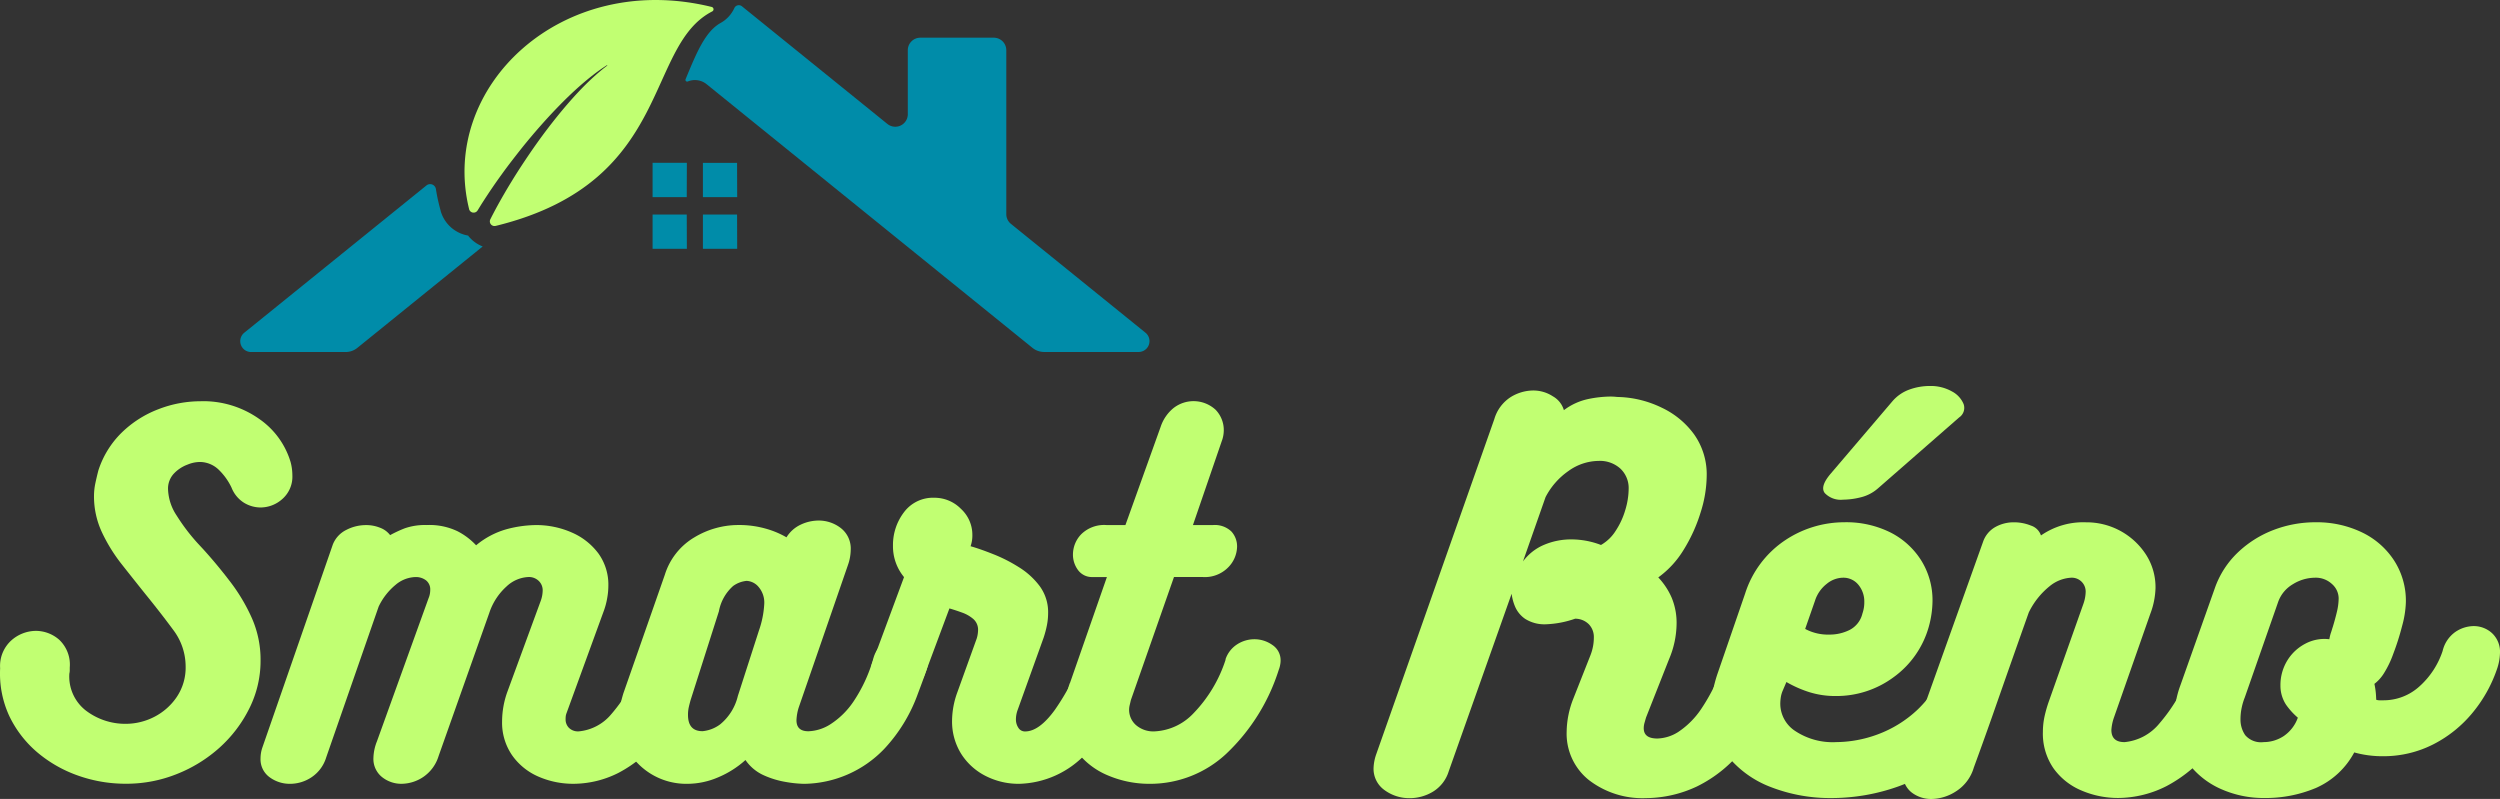 <svg id="Groupe_3483" data-name="Groupe 3483" xmlns="http://www.w3.org/2000/svg" xmlns:xlink="http://www.w3.org/1999/xlink" width="191.41" height="61.172" viewBox="0 0 191.41 61.172">
  <rect x="0" y="0" width="191.41" height="61.172" fill="#333333" stroke="none"/>
  <defs>
    <clipPath id="clip-path">
      <rect id="Rectangle_1890" data-name="Rectangle 1890" width="191.41" height="61.172" fill="none"/>
    </clipPath>
  </defs>
  <g id="Groupe_3160" data-name="Groupe 3160" clip-path="url(#clip-path)">
    <path id="Tracé_57" data-name="Tracé 57" d="M120.3,16v.008a.358.358,0,0,0,.653.1c.15-.244.3-.488.457-.729q.665-1.035,1.385-2.026.359-.5.73-.982t.752-.964q.762-.954,1.572-1.867t1.672-1.777c.576-.573,1.172-1.127,1.8-1.646.313-.258.633-.508.964-.744.184-.13.371-.258.562-.377a.02.02,0,1,1,.023.032q-.271.2-.528.419c-.309.258-.607.53-.9.809-.579.559-1.124,1.15-1.649,1.76s-1.027,1.237-1.513,1.876-.953,1.294-1.405,1.958q-.338.5-.666,1c-.218.338-.433.676-.641,1.018q-.63,1.024-1.2,2.075-.227.422-.44.845a.356.356,0,0,0,.388.51l.091-.02c6.952-1.719,9.744-5.3,11.524-8.743,1.678-3.247,2.458-6.365,4.985-7.662a.184.184,0,0,0-.04-.342C127.369-2.3,118,6.669,120.3,16" transform="translate(-84.385 0.001)" fill="#c1ff72"/>
    <path id="Tracé_58" data-name="Tracé 58" d="M131.351,26.419l-10.3-8.332a.959.959,0,0,1-.355-.744V4.792a.959.959,0,0,0-.958-.959h-5.624a.959.959,0,0,0-.959.959v4.9a.959.959,0,0,1-1.561.746l-11.14-9.011a.378.378,0,0,0-.582.142v0a2.468,2.468,0,0,1-1.052,1.137c-1.169.652-1.836,2.265-2.679,4.307a.132.132,0,0,0,.174.171,1.422,1.422,0,0,1,1.436.21L122.7,27.58a1.428,1.428,0,0,0,.894.316h7.233a.831.831,0,0,0,.523-1.478M79.515,19.007a.274.274,0,0,1-.017-.022A2.651,2.651,0,0,1,77.389,17.1l0-.017a14.4,14.4,0,0,1-.365-1.663.446.446,0,0,0-.72-.277L62.356,26.419A.832.832,0,0,0,62.88,27.9h7.233a1.427,1.427,0,0,0,.894-.316l9.6-7.767a2.666,2.666,0,0,1-1.1-.806m20.576-1.637H97.468v2.624h2.624Zm-3.853,0H93.615v2.624h2.624Zm3.853-3.958H97.468v2.622h2.624Zm-3.853,2.622H93.615V13.412h2.624Z" transform="translate(-43.65 -0.947)" fill="#008ca9"/>
    <path id="Tracé_59" data-name="Tracé 59" d="M381.469,121.679a3.015,3.015,0,0,1,1.038-1.637,2.41,2.41,0,0,1,1.408-.488,2.151,2.151,0,0,1,1.47.581,1.919,1.919,0,0,1,.648,1.507,2.323,2.323,0,0,1-.037.4,3.314,3.314,0,0,1-.1.432,17.806,17.806,0,0,1-2.829,5.646,10.168,10.168,0,0,1-3.614,2.989,9.258,9.258,0,0,1-3.916.9,6.722,6.722,0,0,1-4.373-1.384,4.545,4.545,0,0,1-1.7-3.724,7.1,7.1,0,0,1,.5-2.483l1.334-3.379a3.721,3.721,0,0,0,.247-1.328,1.406,1.406,0,0,0-.377-1.007,1.483,1.483,0,0,0-1.056-.432,7.559,7.559,0,0,1-2.2.426,2.763,2.763,0,0,1-1.618-.408,2.166,2.166,0,0,1-.791-.97,3.687,3.687,0,0,1-.253-.957l-4.818,13.6a2.78,2.78,0,0,1-1.2,1.55,3.448,3.448,0,0,1-1.779.5,3.209,3.209,0,0,1-1.927-.612,2,2,0,0,1-.846-1.723,3.576,3.576,0,0,1,.185-.976l9.061-25.714a3,3,0,0,1,1.279-1.7,3.33,3.33,0,0,1,1.668-.488,2.742,2.742,0,0,1,1.544.451,1.781,1.781,0,0,1,.834,1.056,4.686,4.686,0,0,1,1.884-.858,8.8,8.8,0,0,1,1.637-.185,4.292,4.292,0,0,1,.433.018,3.171,3.171,0,0,0,.327.019,8.084,8.084,0,0,1,3.212.815,6.459,6.459,0,0,1,2.483,2.05,5.3,5.3,0,0,1,.958,3.212,9.46,9.46,0,0,1-.47,2.773,12.136,12.136,0,0,1-1.291,2.841,7.239,7.239,0,0,1-1.946,2.119,5.366,5.366,0,0,1,1.025,1.55,5,5,0,0,1,.377,2.014,7.087,7.087,0,0,1-.575,2.693l-1.76,4.46c-.05.17-.093.32-.13.451a1.521,1.521,0,0,0-.05.377c0,.528.347.79,1.044.79a3.134,3.134,0,0,0,1.594-.5,6.358,6.358,0,0,0,1.748-1.742,14.65,14.65,0,0,0,1.73-3.509m-15.362-7.807a3.869,3.869,0,0,1,1.618-1.273,5.276,5.276,0,0,1,2.088-.414,6.323,6.323,0,0,1,2.267.426,3.22,3.22,0,0,0,1.13-1.093,5.857,5.857,0,0,0,.735-1.6,5.7,5.7,0,0,0,.253-1.587,2.048,2.048,0,0,0-.63-1.563,2.324,2.324,0,0,0-1.668-.593,4.013,4.013,0,0,0-2.31.772,5.511,5.511,0,0,0-1.754,2Z" transform="translate(-249.514 -70.902)" fill="#c1ff72"/>
    <path id="Tracé_60" data-name="Tracé 60" d="M455.788,100.834a3.09,3.09,0,0,1,1.291-.883,4.574,4.574,0,0,1,1.55-.272,3.3,3.3,0,0,1,1.7.414,1.923,1.923,0,0,1,.9.976.882.882,0,0,1-.346,1.019l-6.22,5.435a3.07,3.07,0,0,1-1.315.68,5.684,5.684,0,0,1-1.347.179,1.692,1.692,0,0,1-1.4-.5q-.4-.505.469-1.513Zm4.1,20.247a2.1,2.1,0,0,1,.951-1.241,2.86,2.86,0,0,1,1.464-.414,2.424,2.424,0,0,1,1.452.451,1.48,1.48,0,0,1,.63,1.278,2.232,2.232,0,0,1-.142.754,13.676,13.676,0,0,1-3.311,5.467,12.814,12.814,0,0,1-4.676,2.952,15.221,15.221,0,0,1-5.071.9,12.57,12.57,0,0,1-4.731-.846,7.81,7.81,0,0,1-3.323-2.409,5.8,5.8,0,0,1-1.223-3.688,6.562,6.562,0,0,1,.123-1.254,10.6,10.6,0,0,1,.346-1.3l2.119-6.152a7.717,7.717,0,0,1,3.057-4.083,8.167,8.167,0,0,1,4.534-1.384,7.568,7.568,0,0,1,3.558.791A5.953,5.953,0,0,1,458,113.064a5.748,5.748,0,0,1,.846,3.088,7.64,7.64,0,0,1-.29,1.977,7.133,7.133,0,0,1-2.7,3.854,7.353,7.353,0,0,1-4.422,1.433,6.646,6.646,0,0,1-2.032-.3,8.787,8.787,0,0,1-1.742-.772l-.29.679a2.1,2.1,0,0,0-.142.507,3.485,3.485,0,0,0-.037.5,2.5,2.5,0,0,0,1.149,2.069,5.183,5.183,0,0,0,3.132.846,9.316,9.316,0,0,0,3.181-.593,9.006,9.006,0,0,0,3.039-1.884,8.735,8.735,0,0,0,2.193-3.385m-7.912-6.726a2.012,2.012,0,0,0-1.223.469,2.644,2.644,0,0,0-.9,1.291l-.754,2.162a3.692,3.692,0,0,0,1.865.433,3.4,3.4,0,0,0,1.544-.358,1.908,1.908,0,0,0,.976-1.26,2.543,2.543,0,0,0,.142-.865,2,2,0,0,0-.451-1.328,1.477,1.477,0,0,0-1.2-.543" transform="translate(-310.885 -70.126)" fill="#c1ff72"/>
    <path id="Tracé_61" data-name="Tracé 61" d="M513.63,145.621a2.255,2.255,0,0,1,.988-1.315,2.781,2.781,0,0,1,1.421-.414,2.529,2.529,0,0,1,1.476.451,1.5,1.5,0,0,1,.649,1.315,2.374,2.374,0,0,1-.179.828,19.182,19.182,0,0,1-2.879,5.577,10.624,10.624,0,0,1-3.508,3,8.272,8.272,0,0,1-3.688.914,7.1,7.1,0,0,1-2.841-.575,5.012,5.012,0,0,1-2.137-1.7,4.679,4.679,0,0,1-.809-2.792,5.647,5.647,0,0,1,.124-1.167,9.892,9.892,0,0,1,.346-1.2l2.625-7.412a2.958,2.958,0,0,0,.179-.9,1.06,1.06,0,0,0-1.118-1.118,2.831,2.831,0,0,0-1.637.648,5.864,5.864,0,0,0-1.6,2.014q-.612,1.723-1.353,3.83t-1.47,4.193q-.736,2.083-1.384,3.848a3.223,3.223,0,0,1-1.353,1.816,3.55,3.55,0,0,1-1.884.593,2.462,2.462,0,0,1-1.525-.5,1.778,1.778,0,0,1-.667-1.513,2.889,2.889,0,0,1,.142-.9l6-16.795a2.066,2.066,0,0,1,.939-1.118,2.86,2.86,0,0,1,1.4-.358,3.452,3.452,0,0,1,1.328.253,1.185,1.185,0,0,1,.76.754,5.669,5.669,0,0,1,3.453-1.007,5.425,5.425,0,0,1,4.583,2.464,4.612,4.612,0,0,1,.735,2.569,6.012,6.012,0,0,1-.4,1.977l-2.8,7.987a3.574,3.574,0,0,0-.179.9q0,.933,1.007.933a3.922,3.922,0,0,0,2.662-1.421,13.127,13.127,0,0,0,2.588-4.657" transform="translate(-345.711 -94.881)" fill="#c1ff72"/>
    <path id="Tracé_62" data-name="Tracé 62" d="M576.978,148.461a.79.79,0,0,0,.253.037h.253a4.083,4.083,0,0,0,2.786-1.062,6.287,6.287,0,0,0,1.779-2.718,2.461,2.461,0,0,1,.97-1.451,2.528,2.528,0,0,1,1.4-.451,2.071,2.071,0,0,1,1.408.537,1.955,1.955,0,0,1,.612,1.55,4.083,4.083,0,0,1-.185,1.075,10.6,10.6,0,0,1-1.872,3.422,9.458,9.458,0,0,1-3.039,2.465,8.4,8.4,0,0,1-3.9.914,7.985,7.985,0,0,1-2.162-.29,6.116,6.116,0,0,1-2.927,2.718,9.955,9.955,0,0,1-3.941.772,8.031,8.031,0,0,1-3.4-.717,6.31,6.31,0,0,1-2.539-2.088,5.437,5.437,0,0,1-.97-3.236,7.461,7.461,0,0,1,.111-1.26,7.177,7.177,0,0,1,.358-1.334l2.625-7.406a6.948,6.948,0,0,1,1.76-2.748,8.177,8.177,0,0,1,2.736-1.73,8.948,8.948,0,0,1,3.237-.593,7.968,7.968,0,0,1,3.5.754,6.043,6.043,0,0,1,2.483,2.143,5.683,5.683,0,0,1,.92,3.218,7.618,7.618,0,0,1-.291,1.835,19.28,19.28,0,0,1-.679,2.137,7.468,7.468,0,0,1-.723,1.495,3,3,0,0,1-.716.791,5.92,5.92,0,0,1,.123.883c.012.252.019.364.019.34m-3.342-5.54q.178-.575.321-1.168a4.633,4.633,0,0,0,.142-1.062,1.477,1.477,0,0,0-.506-1.093,1.825,1.825,0,0,0-1.328-.488,3.239,3.239,0,0,0-1.655.488,2.57,2.57,0,0,0-1.149,1.383l-2.551,7.3a4.483,4.483,0,0,0-.222.723,4.318,4.318,0,0,0-.105.97,2.1,2.1,0,0,0,.358,1.186,1.589,1.589,0,0,0,1.408.537,2.8,2.8,0,0,0,1.544-.463,2.855,2.855,0,0,0,1.081-1.408,5.353,5.353,0,0,1-.9-.988,2.651,2.651,0,0,1-.432-1.458,3.6,3.6,0,0,1,.519-1.921,3.527,3.527,0,0,1,1.39-1.3,3.123,3.123,0,0,1,1.835-.339,3.2,3.2,0,0,1,.1-.433c.049-.143.1-.3.148-.469" transform="translate(-395.031 -94.88)" fill="#c1ff72"/>
    <path id="Tracé_63" data-name="Tracé 63" d="M15.361,103.6a7.42,7.42,0,0,1,4.454,1.334,6.143,6.143,0,0,1,2.434,3.323,3.951,3.951,0,0,1,.136,1.013,2.273,2.273,0,0,1-.76,1.81,2.506,2.506,0,0,1-1.674.655,2.439,2.439,0,0,1-1.285-.371,2.4,2.4,0,0,1-.939-1.149,4.7,4.7,0,0,0-1.013-1.4,2.1,2.1,0,0,0-1.353-.562,2.463,2.463,0,0,0-.982.192,2.742,2.742,0,0,0-1.062.692,1.676,1.676,0,0,0-.451,1.211,3.868,3.868,0,0,0,.673,2.026,14.806,14.806,0,0,0,1.619,2.125l.407.438q1.042,1.149,2.038,2.452a13.837,13.837,0,0,1,1.674,2.8,7.878,7.878,0,0,1,.673,3.255A8.13,8.13,0,0,1,19.1,127.1a10.046,10.046,0,0,1-2.273,3.008,10.866,10.866,0,0,1-3.292,2.038,10.356,10.356,0,0,1-3.879.741,10.873,10.873,0,0,1-3.681-.624,9.91,9.91,0,0,1-3.126-1.785A8.426,8.426,0,0,1,.71,127.7a7.752,7.752,0,0,1-.7-3.651,2.636,2.636,0,0,1,.859-2.137,2.858,2.858,0,0,1,1.878-.729,2.718,2.718,0,0,1,1.785.679,2.613,2.613,0,0,1,.809,2.125v.216a1.16,1.16,0,0,1-.031.253,3.3,3.3,0,0,0,1.229,2.8A4.972,4.972,0,0,0,9.623,128.3a4.8,4.8,0,0,0,2.162-.519,4.614,4.614,0,0,0,1.736-1.519,4.029,4.029,0,0,0,.692-2.347,4.634,4.634,0,0,0-.945-2.8q-.945-1.283-2.125-2.736-.945-1.179-1.859-2.341a12.635,12.635,0,0,1-1.5-2.446,6.487,6.487,0,0,1-.587-2.736,4.789,4.789,0,0,1,.1-.957c.069-.329.148-.662.235-1a7.092,7.092,0,0,1,1.791-2.9,8.191,8.191,0,0,1,2.8-1.785,8.942,8.942,0,0,1,3.243-.612" transform="translate(0 -72.881)" fill="#c1ff72"/>
    <path id="Tracé_64" data-name="Tracé 64" d="M98.813,144.1a2.3,2.3,0,0,1,1.384.439,1.452,1.452,0,0,1,.605,1.248,2.2,2.2,0,0,1-.031.352,1.859,1.859,0,0,1-.1.358,17.328,17.328,0,0,1-2.718,5.312,9.861,9.861,0,0,1-3.274,2.767,7.694,7.694,0,0,1-3.391.828,6.642,6.642,0,0,1-2.736-.556,4.773,4.773,0,0,1-2.008-1.637,4.4,4.4,0,0,1-.76-2.6,6.738,6.738,0,0,1,.408-2.261l2.563-6.986a2.4,2.4,0,0,0,.136-.741.986.986,0,0,0-.309-.76,1.074,1.074,0,0,0-.772-.29,2.609,2.609,0,0,0-1.693.729,4.709,4.709,0,0,0-1.309,2.008l-3.885,10.97a2.985,2.985,0,0,1-1.18,1.606,3.035,3.035,0,0,1-1.655.519,2.363,2.363,0,0,1-1.5-.519,1.775,1.775,0,0,1-.655-1.47,3.644,3.644,0,0,1,.266-1.254L80.153,141.2a1.638,1.638,0,0,0,.13-.642.879.879,0,0,0-.321-.729,1.278,1.278,0,0,0-.822-.253,2.454,2.454,0,0,0-1.507.593,4.854,4.854,0,0,0-1.3,1.668l-4.015,11.545A2.8,2.8,0,0,1,71.2,154.9a2.956,2.956,0,0,1-1.649.506,2.587,2.587,0,0,1-1.569-.506,1.692,1.692,0,0,1-.692-1.452,2.578,2.578,0,0,1,.136-.809l5.4-15.559a2.107,2.107,0,0,1,1.025-1.112,3.282,3.282,0,0,1,1.507-.371,2.824,2.824,0,0,1,1.075.2,1.72,1.72,0,0,1,.778.568,9.759,9.759,0,0,1,1.112-.519,4.7,4.7,0,0,1,1.692-.253,4.972,4.972,0,0,1,2.359.476,5.188,5.188,0,0,1,1.421,1.075,6.289,6.289,0,0,1,2.391-1.248,9.03,9.03,0,0,1,2.131-.3,6.741,6.741,0,0,1,2.817.574,5.021,5.021,0,0,1,2.026,1.6,4.076,4.076,0,0,1,.76,2.483,5.343,5.343,0,0,1-.087.927,5.452,5.452,0,0,1-.253.964l-2.866,7.863a1.124,1.124,0,0,0-.056.216,2.2,2.2,0,0,0-.012.253.906.906,0,0,0,.254.642.984.984,0,0,0,.76.272,3.681,3.681,0,0,0,2.5-1.334,12.329,12.329,0,0,0,2.427-4.373,2.106,2.106,0,0,1,.914-1.192,2.506,2.506,0,0,1,1.316-.389" transform="translate(-47.342 -95.394)" fill="#c1ff72"/>
    <path id="Tracé_65" data-name="Tracé 65" d="M181.692,143.19a2.037,2.037,0,0,1,1.3.439,1.577,1.577,0,0,1,.556,1.316,3.6,3.6,0,0,1-.235,1.118q-.236.674-.605,1.649a12.176,12.176,0,0,1-2.582,4.225A8.638,8.638,0,0,1,174,154.6a9.146,9.146,0,0,1-1.365-.136,6.835,6.835,0,0,1-1.723-.519,3.379,3.379,0,0,1-1.4-1.168,7.4,7.4,0,0,1-2.112,1.334,5.992,5.992,0,0,1-2.341.488,5.176,5.176,0,0,1-4.54-2.545,4.921,4.921,0,0,1-.692-2.551,4.1,4.1,0,0,1,.1-.927q.1-.456.235-.9l3.175-9.08a5.074,5.074,0,0,1,2.292-2.884,6.519,6.519,0,0,1,3.274-.927,7.492,7.492,0,0,1,2.242.3,6.764,6.764,0,0,1,1.507.642,2.532,2.532,0,0,1,1.075-.964,3.218,3.218,0,0,1,1.383-.321,2.757,2.757,0,0,1,1.7.574,1.984,1.984,0,0,1,.76,1.686,3.616,3.616,0,0,1-.2,1.112l-3.78,10.939a3.726,3.726,0,0,0-.173.976c0,.565.3.846.914.846a3.334,3.334,0,0,0,1.668-.525,6.133,6.133,0,0,0,1.773-1.736,11.521,11.521,0,0,0,1.52-3.274,2.451,2.451,0,0,1,.994-1.421,2.6,2.6,0,0,1,1.4-.439m-11.137-.334a7.249,7.249,0,0,0,.4-2,1.836,1.836,0,0,0-.439-1.328,1.274,1.274,0,0,0-.908-.457,2.1,2.1,0,0,0-1.031.389,3.42,3.42,0,0,0-1.093,1.94l-2.162,6.782c-.046.157-.091.332-.136.525a2.642,2.642,0,0,0-.068.624q0,1.248,1.112,1.248a2.67,2.67,0,0,0,1.353-.525,4.009,4.009,0,0,0,1.353-2.174Z" transform="translate(-112.436 -94.587)" fill="#c1ff72"/>
    <path id="Tracé_66" data-name="Tracé 66" d="M241.089,140.646a1.773,1.773,0,0,1,.809-1.093,2.466,2.466,0,0,1,1.217-.321,2.676,2.676,0,0,1,1.5.457,1.4,1.4,0,0,1,.692,1.23,1.838,1.838,0,0,1-.1.543,17.015,17.015,0,0,1-3.867,6.634,7.238,7.238,0,0,1-5.145,2.341,5.553,5.553,0,0,1-2.57-.605,4.752,4.752,0,0,1-1.871-1.7,4.681,4.681,0,0,1-.692-2.551,6.48,6.48,0,0,1,.408-2.162l1.482-4.114a2.344,2.344,0,0,0,.1-.605,1.089,1.089,0,0,0-.358-.877,2.7,2.7,0,0,0-.858-.494q-.507-.185-.976-.321l-1.89,5.065a2.372,2.372,0,0,1-.97,1.217,2.557,2.557,0,0,1-1.359.4,2.038,2.038,0,0,1-1.266-.42,1.484,1.484,0,0,1-.556-1.266,3.1,3.1,0,0,1,.1-.741l2.465-6.653a3.69,3.69,0,0,1-.846-2.4,4.134,4.134,0,0,1,.84-2.563,2.77,2.77,0,0,1,2.335-1.112,2.834,2.834,0,0,1,2.026.846,2.7,2.7,0,0,1,.877,2.02,2.471,2.471,0,0,1-.136.846q.709.2,1.7.593a11.606,11.606,0,0,1,1.97.994,5.8,5.8,0,0,1,1.624,1.47,3.362,3.362,0,0,1,.642,2.069,4.836,4.836,0,0,1-.087.9,7.707,7.707,0,0,1-.253.964l-1.989,5.535a2.124,2.124,0,0,0-.136.741,1.148,1.148,0,0,0,.185.63.585.585,0,0,0,.519.284q1.079,0,2.279-1.655a18.025,18.025,0,0,0,2.143-4.12" transform="translate(-158.168 -90.425)" fill="#c1ff72"/>
    <path id="Tracé_67" data-name="Tracé 67" d="M287.215,123.374a2.2,2.2,0,0,1,.927-1.18,2.452,2.452,0,0,1,1.266-.371,2.378,2.378,0,0,1,1.4.439,1.4,1.4,0,0,1,.63,1.217,1.715,1.715,0,0,1-.037.321,1.745,1.745,0,0,1-.1.352,15.1,15.1,0,0,1-4.033,6.449,8.542,8.542,0,0,1-5.825,2.292,8.115,8.115,0,0,1-3.224-.642,5.756,5.756,0,0,1-2.415-1.872,4.844,4.844,0,0,1-.908-2.952,7.118,7.118,0,0,1,.408-2.261v.031l2.835-8.135h-1.112a1.311,1.311,0,0,1-1.087-.519,1.966,1.966,0,0,1-.4-1.235,2.243,2.243,0,0,1,.624-1.514,2.5,2.5,0,0,1,1.977-.71h1.415l2.7-7.53a3.124,3.124,0,0,1,.964-1.415,2.489,2.489,0,0,1,3.243.117,2.235,2.235,0,0,1,.624,1.6,2.426,2.426,0,0,1-.1.642l-2.261,6.585h1.52a1.831,1.831,0,0,1,1.421.488,1.683,1.683,0,0,1,.439,1.161,2.317,2.317,0,0,1-.679,1.587,2.5,2.5,0,0,1-1.952.741h-2.2l-3.3,9.42c-.025.111-.054.235-.087.371a1.541,1.541,0,0,0-.049.371,1.559,1.559,0,0,0,.519,1.168,2.026,2.026,0,0,0,1.439.488,4.374,4.374,0,0,0,2.952-1.365,10.546,10.546,0,0,0,2.483-4.138" transform="translate(-193.39 -72.881)" fill="#c1ff72"/>
  </g>
</svg>

